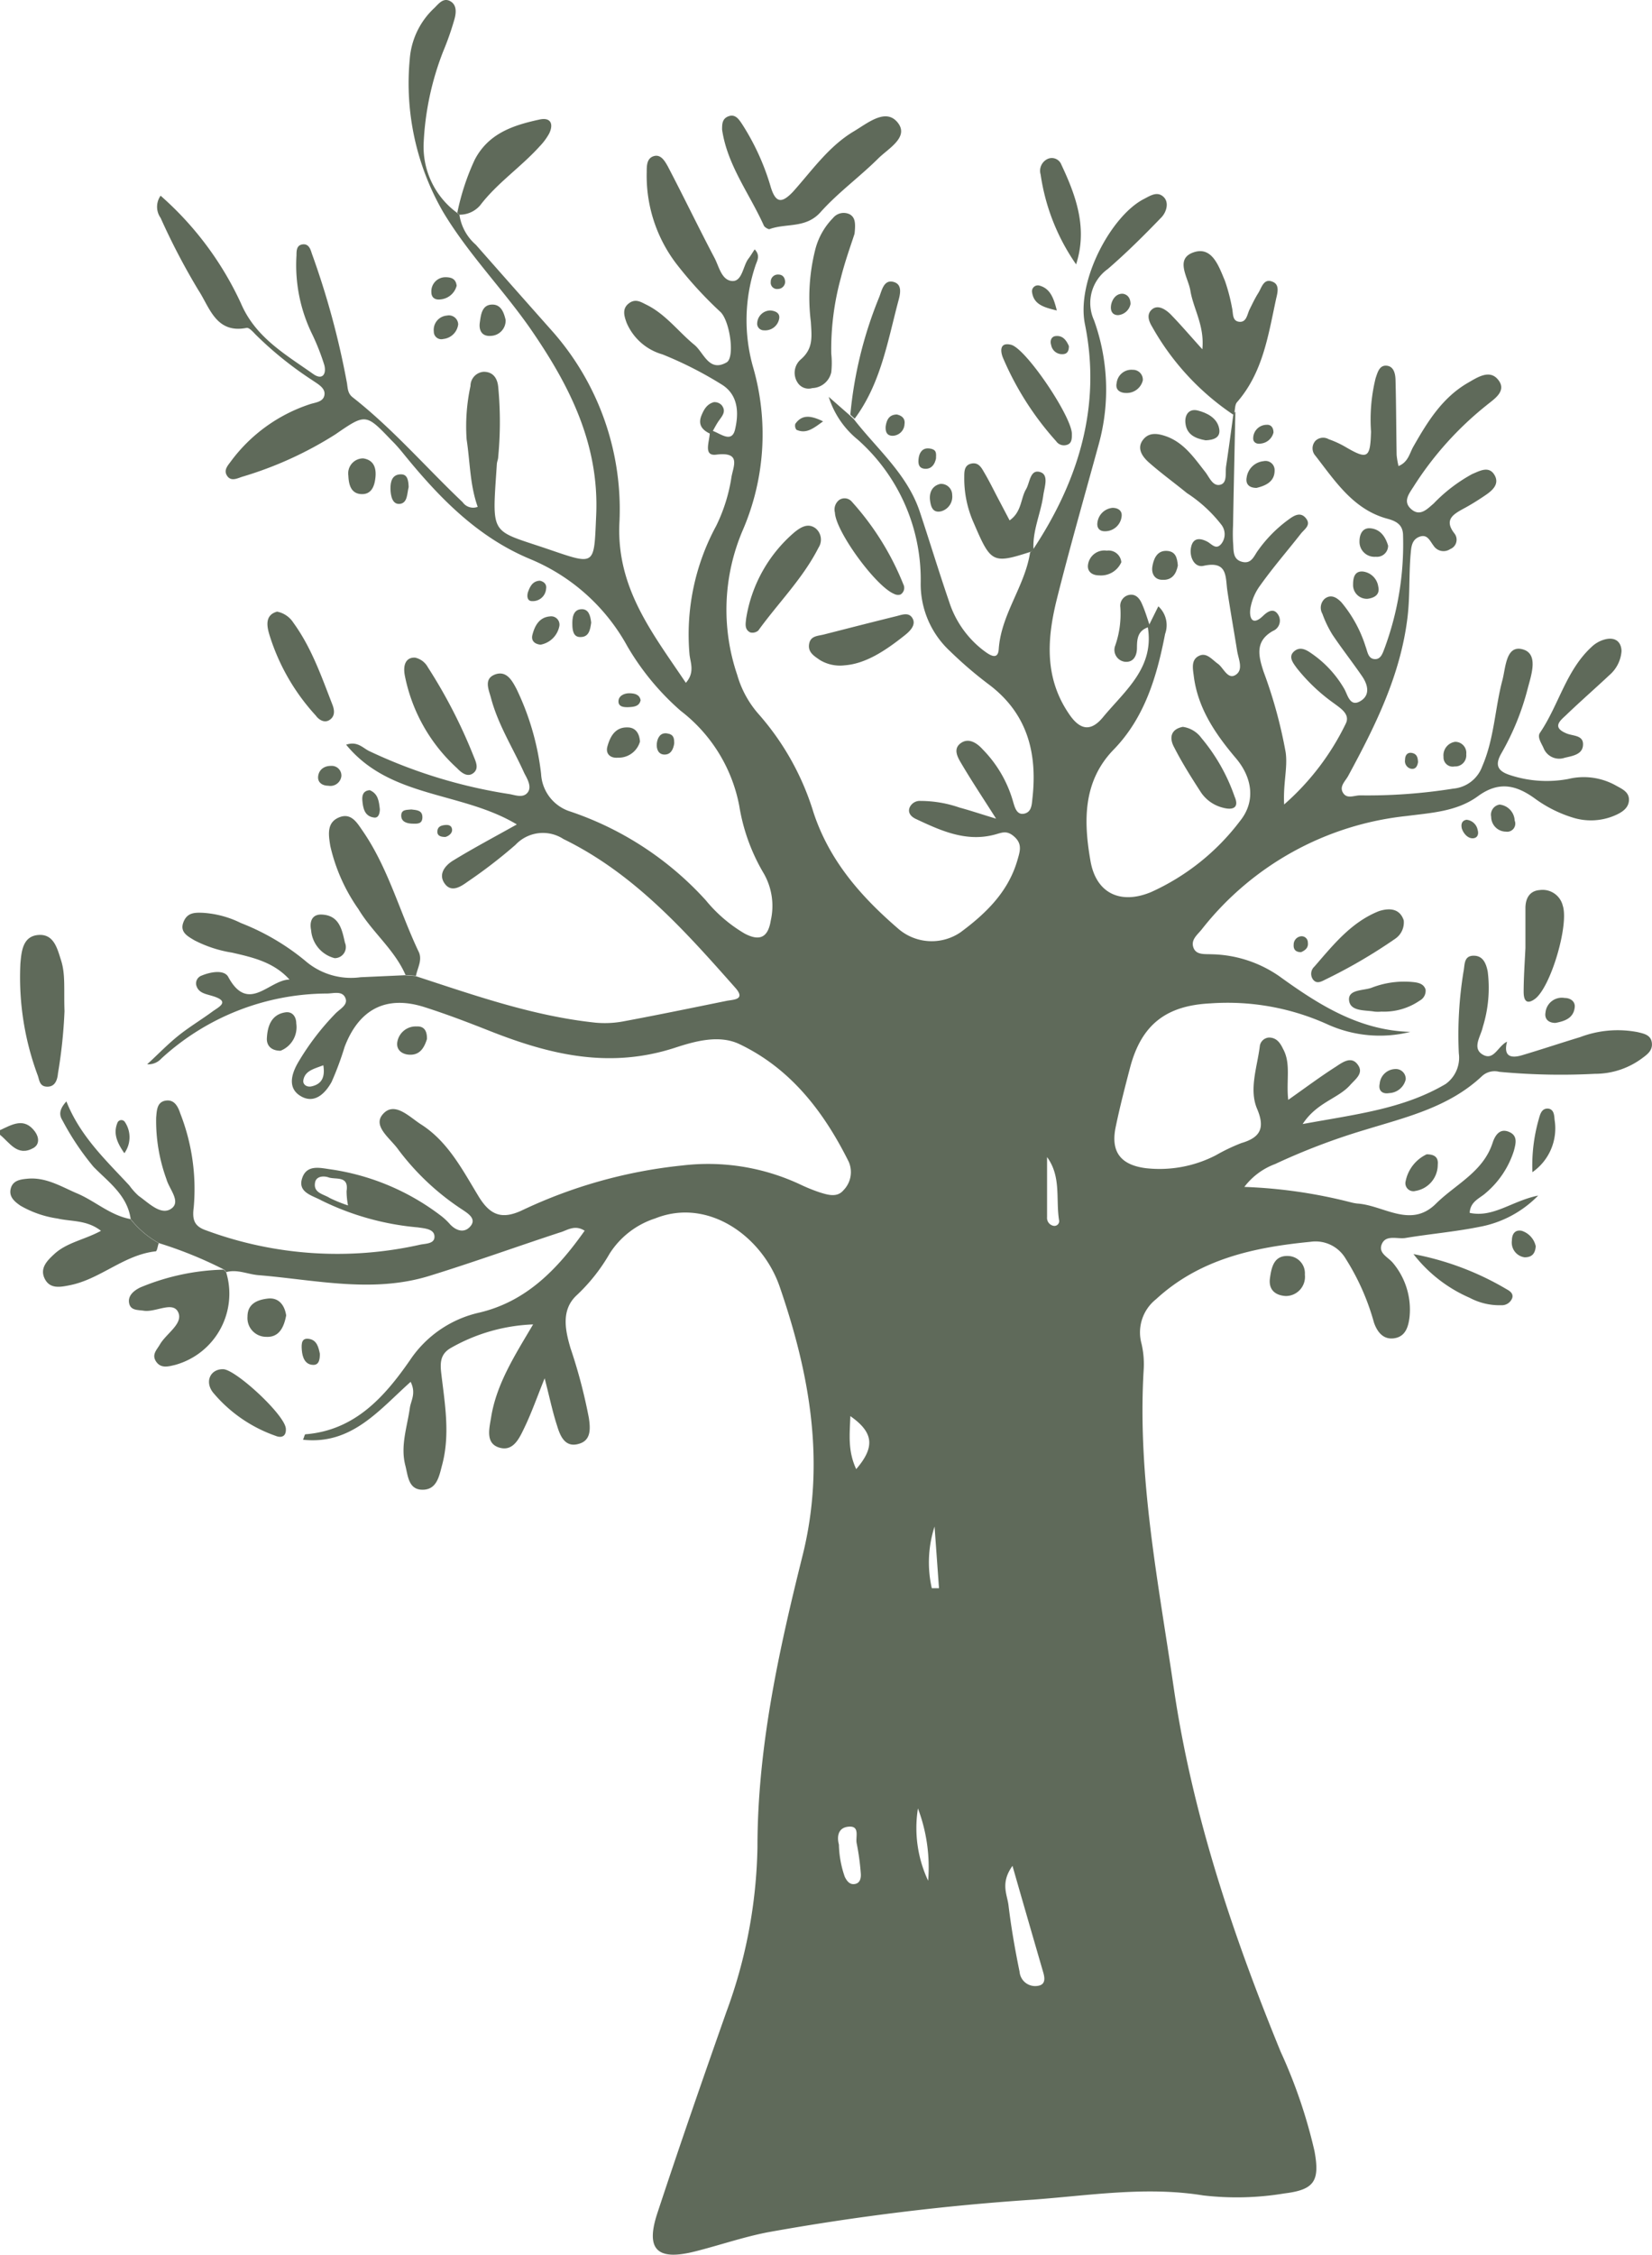 <svg id="Layer_1" data-name="Layer 1" xmlns="http://www.w3.org/2000/svg" viewBox="0 0 149.05 203.34"><defs><style>.cls-1{fill:#5f6a5a;}</style></defs><title>Potolo_Illustrations</title><path class="cls-1" d="M146.3,58.72a3.15,3.15,0,0,1-1.1,2.17c-1.28,1.2-2.6,2.35-3.87,3.57-.51.49-1.38,1.11,0,1.68.6.26,1.6.13,1.49,1.12-.09.81-1,.92-1.65,1.08a1.52,1.52,0,0,1-1.91-.89c-.2-.45-.6-1-.3-1.39,1.68-2.49,2.34-5.6,4.63-7.71a2.75,2.75,0,0,1,1.27-.7C145.78,57.44,146.28,57.92,146.3,58.72Z"/><path class="cls-1" d="M137.63,85.5c0-1.08,0-2.34,0-3.6,0-.83.34-1.56,1.29-1.63A1.87,1.87,0,0,1,141,81.68c.57,1.74-1.1,7.4-2.53,8.42-.81.58-1,0-1-.65C137.47,88.2,137.56,86.94,137.63,85.5Z"/><path class="cls-1" d="M138.26,105.71a15.2,15.2,0,0,1,.56-4.73c.13-.46.25-1.06.89-1,.49.08.52.6.55,1A4.81,4.81,0,0,1,138.26,105.71Z"/><path class="cls-1" d="M140.34,92.25c-.63,0-1-.35-.9-.93A1.48,1.48,0,0,1,141.17,90c.53,0,1,.33.9.9C141.94,91.85,141.13,92.1,140.34,92.25Z"/><path class="cls-1" d="M138.56,112.39c-.05.73-.41,1-1,1a1.34,1.34,0,0,1-1.15-1.52c0-.54.25-1,.89-.87A1.88,1.88,0,0,1,138.56,112.39Z"/><path class="cls-1" d="M0,101.92c1.08-.49,2.18-1.2,3.16.14.36.5.43,1.15-.16,1.48-1.43.79-2.12-.49-3-1.2Z"/><path class="cls-1" d="M41.45,19.36a4.42,4.42,0,0,0,1.48,2.71q3.41,3.87,6.83,7.72a24.25,24.25,0,0,1,6.12,17.48c-.22,5.83,3,9.84,6,14.31.84-.95.4-1.84.33-2.57a20.55,20.55,0,0,1,2.41-11.59A15.17,15.17,0,0,0,66,43c.18-1,.87-2.27-1.36-2-1.24.17-.6-1.22-.6-2a1.92,1.92,0,0,0,.21-.16c.73.23,1.77,1.17,2.07-.11s.39-3-1.12-4a34.25,34.25,0,0,0-5.43-2.77,5,5,0,0,1-3.23-2.84c-.22-.6-.43-1.26.17-1.74s1.09-.16,1.59.09c1.75.85,2.89,2.43,4.35,3.63.85.69,1.31,2.5,2.91,1.58.75-.43.31-3.65-.53-4.52A35.84,35.84,0,0,1,61,23.76a13.08,13.08,0,0,1-2.65-8.26c0-.55,0-1.23.64-1.42s1,.46,1.26.92c1.43,2.73,2.77,5.52,4.21,8.25.41.77.63,2,1.57,2.09s1-1.36,1.49-2c.2-.26.36-.54.57-.85.55.57.2,1.05.07,1.46a15.49,15.49,0,0,0-.22,9.14A21.8,21.8,0,0,1,67,47.85a18.23,18.23,0,0,0-.49,13,9.16,9.16,0,0,0,1.89,3.5,24,24,0,0,1,5,8.93c1.43,4.33,4.25,7.54,7.58,10.42a4.61,4.61,0,0,0,5.68.38c2.27-1.68,4.3-3.63,5.13-6.49.22-.77.48-1.45-.26-2.12s-1.18-.34-1.91-.17c-2.54.63-4.81-.42-7-1.45-.38-.18-.73-.51-.56-1a1,1,0,0,1,1-.62,10.79,10.79,0,0,1,3.51.6c1,.27,2,.61,3.3,1-1.18-1.86-2.18-3.36-3.09-4.9-.34-.57-.84-1.36-.11-1.9s1.5,0,2,.56a11,11,0,0,1,2.73,4.69c.15.5.32,1.24,1,1.1s.69-.82.75-1.38c.46-4.1-.46-7.66-3.93-10.27a36,36,0,0,1-3.5-3,8.24,8.24,0,0,1-2.65-6.2,16.87,16.87,0,0,0-5.69-12.89,8.06,8.06,0,0,1-2.61-3.85l1.86,1.63.39.36c2.12,2.74,4.88,5,6,8.47.88,2.65,1.69,5.32,2.61,8a9,9,0,0,0,3.09,4.4c.47.35,1.32,1,1.39-.11.22-3.17,2.36-5.66,2.83-8.72l.23-.21c4.12-6.2,6.22-12.95,4.72-20.36-.8-3.9,2.37-9.79,5.31-11.3.57-.29,1.18-.72,1.75-.22s.29,1.4-.16,1.87c-1.56,1.62-3.15,3.2-4.84,4.66a3.76,3.76,0,0,0-1.24,4.63A18.46,18.46,0,0,1,99.15,40c-1.28,4.68-2.62,9.34-3.79,14-.88,3.53-1.16,7.06,1.06,10.34,1,1.51,2,1.7,3.13.3,2-2.4,4.64-4.46,4-8.14l.15-.19.81-1.63a2.31,2.31,0,0,1,.61,2.49c-.74,3.83-1.84,7.55-4.64,10.43s-2.71,6.49-2.1,10c.5,3,2.75,4,5.5,2.84a20.78,20.78,0,0,0,8-6.4c1.44-1.78,1.1-3.93-.38-5.67-1.82-2.15-3.42-4.47-3.79-7.38-.08-.66-.29-1.53.53-1.87.65-.27,1.13.38,1.64.74s.89,1.47,1.61,1,.25-1.41.13-2.16c-.29-1.8-.61-3.6-.88-5.4-.19-1.26.06-2.76-2.16-2.27-.81.18-1.29-.8-1.12-1.66s.77-.88,1.45-.53c.4.2.79.79,1.27.22a1.4,1.4,0,0,0,0-1.76,12.61,12.61,0,0,0-3.09-2.83c-1.14-.93-2.34-1.8-3.44-2.77-.57-.51-1.1-1.24-.55-2s1.37-.61,2.12-.35c1.61.58,2.52,1.94,3.52,3.21.37.47.67,1.31,1.34,1.16s.46-1.06.54-1.65c.24-1.59.45-3.18.67-4.78l.17-.17c-.07,3.43-.15,6.86-.21,10.3a14.42,14.42,0,0,0,0,1.47c.07.68-.08,1.53.79,1.77s1.09-.51,1.45-1a12.13,12.13,0,0,1,2.64-2.71c.49-.36,1.14-.88,1.68-.23s-.14,1-.48,1.46c-1.21,1.54-2.48,3-3.64,4.63a4.82,4.82,0,0,0-.88,2.1c-.1.72.12,1.62,1.15.63.46-.45,1-.73,1.38-.07a1,1,0,0,1-.49,1.43c-1.65.93-1.3,2.27-.85,3.66a42.33,42.33,0,0,1,2,7.3c.19,1.41-.24,2.77-.14,4.69a23,23,0,0,0,5.57-7.31c.4-.84-.49-1.37-1.1-1.83A16.34,16.34,0,0,1,117,60.25c-.3-.42-.8-1-.26-1.49s1.1-.17,1.56.15a9.85,9.85,0,0,1,3,3.24c.3.54.5,1.62,1.42,1.09s.71-1.46.19-2.23c-.87-1.27-1.83-2.49-2.69-3.77a10,10,0,0,1-.91-1.89,1.09,1.09,0,0,1,.22-1.36c.57-.43,1.08-.1,1.49.32a11.67,11.67,0,0,1,2.19,4c.17.43.21,1.08.8,1.13s.75-.57.92-1a27.07,27.07,0,0,0,1.66-10.12c0-.89-.46-1.28-1.38-1.53-3.07-.81-4.72-3.36-6.52-5.68a1,1,0,0,1,0-1.36,1,1,0,0,1,1.19-.14,8.7,8.7,0,0,1,1.52.7c2,1.17,2.23,1,2.3-1.38a15.58,15.58,0,0,1,.41-4.81c.18-.53.34-1.2,1-1.14s.79.76.8,1.31c.06,2.25.06,4.5.1,6.74a6.93,6.93,0,0,0,.17,1c.91-.37,1-1.2,1.37-1.81,1.26-2.21,2.59-4.36,4.88-5.69.84-.48,1.92-1.22,2.69-.34.93,1.06-.34,1.81-1,2.36a29.86,29.86,0,0,0-6.58,7.33c-.42.66-1,1.36-.2,2.05s1.45-.05,2-.51a14.33,14.33,0,0,1,3.49-2.67c.68-.28,1.55-.8,2.05.16.39.77-.23,1.32-.83,1.73s-1.29.85-2,1.23c-.93.51-1.78,1-.84,2.22a.91.91,0,0,1-.37,1.43,1.07,1.07,0,0,1-1.5-.31c-.33-.42-.55-1.08-1.28-.8s-.73,1-.79,1.59c-.16,1.89-.05,3.78-.28,5.68-.63,5.22-2.91,9.79-5.36,14.31-.26.47-.82.94-.45,1.52s1,.21,1.56.22a49.14,49.14,0,0,0,8.39-.61,3.06,3.06,0,0,0,2.6-2c1.09-2.51,1.14-5.2,1.82-7.77.3-1.11.31-3.18,1.8-2.8s.82,2.28.49,3.53a23.33,23.33,0,0,1-2.37,5.84c-.64,1.1-.33,1.64.83,2a10.56,10.56,0,0,0,5.2.33,5.94,5.94,0,0,1,4.29.59c.55.31,1.22.58,1.18,1.34s-.73,1.14-1.39,1.41a5.46,5.46,0,0,1-3.72.13,11.5,11.5,0,0,1-3.37-1.7c-1.67-1.21-3.24-1.61-5.14-.22s-4.2,1.5-6.44,1.79a27.1,27.1,0,0,0-18.48,10.22c-.39.49-1,.93-.76,1.63s1,.59,1.65.62a11.06,11.06,0,0,1,6.13,2c3.56,2.57,7.19,4.87,11.8,5a11.43,11.43,0,0,1-7.39-.64,21.85,21.85,0,0,0-10.67-1.93c-4,.2-6.21,1.93-7.23,5.79-.46,1.76-.92,3.53-1.29,5.32-.48,2.24.4,3.45,2.7,3.75a11.07,11.07,0,0,0,6.34-1.17,17,17,0,0,1,2.28-1.09c1.72-.5,2.17-1.35,1.43-3.09s0-3.74.24-5.61a.89.89,0,0,1,.83-.82c.66,0,1,.45,1.26,1,.75,1.34.28,2.85.48,4.62,1.6-1.13,2.93-2.12,4.31-3,.62-.41,1.42-1,2-.12.5.74-.26,1.26-.72,1.78-1.1,1.24-3,1.55-4.29,3.52,4.78-.88,9.07-1.35,12.9-3.61a2.92,2.92,0,0,0,1.19-2.77,35.5,35.5,0,0,1,.42-7.35c.13-.59,0-1.43.89-1.45s1.16.73,1.3,1.44a11.89,11.89,0,0,1-.45,5c-.17.82-1,1.9,0,2.48s1.35-.75,2.19-1.17c-.35,1.36.37,1.52,1.37,1.22,1.75-.52,3.48-1.1,5.23-1.63a9.54,9.54,0,0,1,5.18-.45c.53.13,1.17.23,1.28.92s-.36,1.06-.81,1.39a7.11,7.11,0,0,1-4.32,1.45,59.2,59.2,0,0,1-8.63-.18,1.68,1.68,0,0,0-1.55.38c-3,2.83-6.88,3.72-10.62,4.87a58.92,58.92,0,0,0-8.06,3.07,6.18,6.18,0,0,0-2.77,2.06,45,45,0,0,1,9.57,1.38,4.25,4.25,0,0,0,.62.12c2.38.15,4.82,2.29,7.11,0,1.77-1.75,4.25-2.85,5.1-5.48.22-.67.66-1.38,1.55-.95.71.34.55,1,.37,1.67a8.24,8.24,0,0,1-2.53,3.8c-.53.49-1.4.75-1.46,1.8,2.13.46,3.79-1.07,6.18-1.56a9.88,9.88,0,0,1-5.34,2.83c-2.19.44-4.44.63-6.66,1-.73.1-1.73-.31-2.1.53s.57,1.19,1,1.72a6.55,6.55,0,0,1,1.49,4.91c-.11.87-.37,1.73-1.38,1.88s-1.55-.61-1.83-1.43a21.31,21.31,0,0,0-2.55-5.75,3.15,3.15,0,0,0-3.17-1.52c-5.12.5-10,1.55-13.94,5.18a3.82,3.82,0,0,0-1.31,4,8.12,8.12,0,0,1,.2,2.3c-.59,9.71,1.31,19.16,2.7,28.68,1.67,11.42,5.3,22.24,9.65,32.87A46.19,46.19,0,0,1,118.6,194c.49,2.68,0,3.48-2.71,3.81a26.13,26.13,0,0,1-7.34.18c-5.12-.83-10.21,0-15.31.38a215.19,215.19,0,0,0-24,2.95c-2.2.43-4.34,1.17-6.52,1.72-3.43.87-4.5-.15-3.41-3.45,2-6.07,4.1-12.11,6.22-18.13a45,45,0,0,0,2.81-14.84c0-9,1.92-17.72,4.08-26.37,2.08-8.37.64-16.33-2.07-24.2-1.56-4.54-6.45-8.08-11.23-6.17A7.66,7.66,0,0,0,55,113.06a16.23,16.23,0,0,1-3,3.78c-1.39,1.32-1,3.13-.53,4.73a47.23,47.23,0,0,1,1.66,6.31c.14.94.21,2-.87,2.32-1.28.4-1.72-.7-2-1.63-.41-1.25-.67-2.54-1.12-4.27-.72,1.79-1.2,3.16-1.83,4.46-.45.94-1,2.17-2.26,1.79s-.91-1.69-.74-2.73c.48-3,2.12-5.56,3.79-8.38a16.19,16.19,0,0,0-7.4,2.11c-1,.56-1,1.38-.88,2.37.32,2.71.8,5.42.08,8.16-.27,1-.46,2.26-1.76,2.27s-1.33-1.27-1.57-2.19c-.46-1.77.17-3.48.41-5.2.1-.67.58-1.3.07-2.34-2.83,2.52-5.31,5.7-9.71,5.22.11-.26.15-.48.21-.49C32,129,34.68,126,37,122.65a10.2,10.2,0,0,1,6.27-4.28c4.2-1,7-3.87,9.48-7.38-.93-.59-1.61,0-2.27.17-3.93,1.29-7.83,2.7-11.79,3.92-5.11,1.56-10.25.34-15.36-.08-1-.08-1.9-.55-2.91-.28a2.09,2.09,0,0,0-.2-.22,37,37,0,0,0-5.88-2.39,8.59,8.59,0,0,1-2.55-2.17c-.3-2.15-2-3.33-3.35-4.71a24,24,0,0,1-2.8-4.18c-.24-.39-.41-.89.35-1.72,1.26,3.16,3.56,5.29,5.68,7.58a5.81,5.81,0,0,0,.84.94c.9.63,2,1.79,2.93,1.16s-.17-1.76-.42-2.66a15.34,15.34,0,0,1-.93-5.57c.06-.63.06-1.39.85-1.52s1.12.54,1.32,1.14a18.71,18.71,0,0,1,1.22,8.47c-.14,1.08,0,1.71,1.12,2.09a34.1,34.1,0,0,0,19.26,1.3c.51-.12,1.36-.06,1.34-.75s-.91-.73-1.5-.82A24.47,24.47,0,0,1,29,108.26c-.81-.45-2.16-.71-1.74-2s1.67-.92,2.6-.8a21.44,21.44,0,0,1,10,4.24,5.82,5.82,0,0,1,.76.73c.58.6,1.31.79,1.84.14s-.21-1.12-.7-1.45a22.83,22.83,0,0,1-5.82-5.44c-.7-1-2.32-2.09-1.43-3.16,1.05-1.27,2.41.2,3.46.87,2.46,1.56,3.77,4.14,5.22,6.52,1.05,1.71,2.12,2.11,4,1.2a44.17,44.17,0,0,1,14.34-4,19.6,19.6,0,0,1,10.67,1.71,15.63,15.63,0,0,0,1.75.71c.74.23,1.58.5,2.16-.2a2.33,2.33,0,0,0,.46-2.57c-2.24-4.49-5.22-8.39-9.86-10.6-1.83-.87-4-.26-5.78.32C55,96.42,49.63,95.12,44.25,93c-2-.79-3.93-1.53-5.94-2.17-3.44-1.1-5.91.15-7.22,3.59a27.53,27.53,0,0,1-1.17,3.15c-.55,1-1.51,2-2.74,1.31s-.92-1.94-.32-3a23.2,23.2,0,0,1,3.44-4.51c.38-.38,1.09-.74.88-1.32-.26-.74-1.09-.45-1.68-.45a22.22,22.22,0,0,0-14.95,5.87,1.57,1.57,0,0,1-1.27.51c.93-.85,1.81-1.77,2.79-2.56s2.07-1.44,3.09-2.19c.59-.43,1.67-.91,0-1.41-.61-.19-1.28-.26-1.46-1a.75.75,0,0,1,.5-.84c.82-.34,2-.54,2.38.1,1.82,3.39,3.69.28,5.54.26-1.43-1.58-3.32-2-5.19-2.43a11.16,11.16,0,0,1-3.39-1.11c-.58-.35-1.33-.72-1-1.61s1-.9,1.76-.87a8.93,8.93,0,0,1,3.43.92,21.17,21.17,0,0,1,5.8,3.4,6.31,6.31,0,0,0,5,1.49l4-.18.94.07c5.34,1.74,10.64,3.62,16.28,4.21a9.11,9.11,0,0,0,2.5-.12c3.11-.58,6.21-1.22,9.31-1.85.62-.12,1.74-.09.79-1.17-4.57-5.16-9.14-10.31-15.51-13.42a3.39,3.39,0,0,0-4.33.52,45.46,45.46,0,0,1-4.34,3.34c-.61.44-1.46,1-2.06.14s.08-1.65.8-2.08c1.78-1.09,3.63-2.07,5.72-3.24-5-3-11.42-2.33-15.4-7.19,1-.34,1.48.27,2.05.56A45.86,45.86,0,0,0,46,71.62c.53.1,1.2.36,1.6-.14s0-1.2-.29-1.74c-1-2.23-2.35-4.33-3-6.75-.2-.78-.72-1.79.4-2.18,1-.33,1.49.56,1.89,1.32a23.84,23.84,0,0,1,2.22,7.66,3.76,3.76,0,0,0,2.65,3.4,29,29,0,0,1,12.21,8,13.12,13.12,0,0,0,3.5,3c1.27.67,2.1.46,2.36-1.17a5.89,5.89,0,0,0-.62-4.23,17.35,17.35,0,0,1-2.22-6.11,14.12,14.12,0,0,0-5.28-8.57,23.32,23.32,0,0,1-4.82-5.83,17.74,17.74,0,0,0-8.74-7.85c-4.83-2-8.32-5.64-11.53-9.6-.31-.38-.64-.76-1-1.11C33,37.28,33,37.29,30.25,39.18A33.43,33.43,0,0,1,21.84,43c-.45.15-1,.44-1.35-.09s.09-.95.36-1.33a14.5,14.5,0,0,1,7.06-5.11c.5-.18,1.25-.19,1.36-.84s-.61-1-1.12-1.36a32.27,32.27,0,0,1-5.08-4.09c-.24-.25-.59-.65-.82-.61-2.77.55-3.34-1.87-4.35-3.4a61.09,61.09,0,0,1-3.41-6.52,1.73,1.73,0,0,1,0-2,29.14,29.14,0,0,1,7.25,9.71c1.31,3.07,4,4.59,6.52,6.37.83.59,1.21,0,1-.81a20.6,20.6,0,0,0-1.07-2.73,14.17,14.17,0,0,1-1.44-7.15c0-.42,0-.93.55-1s.71.42.83.81a73.41,73.41,0,0,1,3.18,11.73c.07.51.08.92.52,1.26,3.61,2.83,6.6,6.31,9.91,9.45a1.16,1.16,0,0,0,1.36.42c-.71-2-.68-4-1-6.09a17.19,17.19,0,0,1,.35-4.81,1.28,1.28,0,0,1,1.19-1.28c.88,0,1.24.62,1.31,1.36a33.26,33.26,0,0,1,0,6.31c0,.21-.1.41-.12.62-.43,6.57-.68,5.91,4.46,7.65,4.5,1.53,4.29,1.64,4.5-3,.29-6.51-2.48-11.84-6-16.92-2.5-3.56-5.57-6.69-7.82-10.45a23.19,23.19,0,0,1-3-13.77A7,7,0,0,1,39.2.71c.39-.39.81-.95,1.43-.6s.53,1.1.35,1.7A25.53,25.53,0,0,1,40,4.6,25.85,25.85,0,0,0,38.22,13a7.39,7.39,0,0,0,3,6.18Zm49.9,148.91c-1.11,1.55-.48,2.57-.36,3.55.24,2,.59,4,1,6a1.41,1.41,0,0,0,1.65,1.27c.7-.1.63-.69.5-1.16C93.25,174.86,92.36,171.8,91.35,168.27Zm-15.66-1.92a9.32,9.32,0,0,0,.53,2.91c.2.4.46.74.94.64s.54-.6.5-1a21.86,21.86,0,0,0-.37-2.68c-.12-.56.36-1.65-.84-1.47C75.61,164.88,75.5,165.65,75.69,166.35Zm1.56-33.86c1.72-2,1.57-3.31-.53-4.78C76.67,129.32,76.47,130.82,77.25,132.49Zm17.22-28.14c0,1.81,0,3.62,0,5.43a.72.72,0,0,0,.59.77.43.43,0,0,0,.49-.53C95.25,108.12,95.76,106.11,94.47,104.35ZM82.82,163.09a11.19,11.19,0,0,0,.92,6.52A15,15,0,0,0,82.82,163.09ZM31.4,108.71a6.92,6.92,0,0,1-.13-1.29c.22-1.45-1-1-1.66-1.25-.43-.14-1.11-.1-1.19.51-.14.92.77,1,1.33,1.36A13,13,0,0,0,31.4,108.71Zm52.67,34.52.65,0-.4-5.56A10.51,10.51,0,0,0,84.07,143.23ZM29.17,96.07c-.88.34-1.7.5-1.81,1.42,0,.39.4.57.76.48C29,97.77,29.35,97.18,29.17,96.07Z"/><path class="cls-1" d="M111.26,37.39a23.21,23.21,0,0,1-7.32-7.94c-.28-.46-.53-1.1,0-1.55s1.21,0,1.64.41c.92.94,1.77,1.94,2.9,3.19.21-2.14-.81-3.64-1.08-5.29-.19-1.18-1.46-2.89.34-3.47,1.65-.52,2.24,1.32,2.78,2.59a16.5,16.5,0,0,1,.64,2.44c.11.46,0,1.13.58,1.24.73.13.78-.66,1-1.1s.48-1,.79-1.49.49-1.37,1.31-1c.63.26.42,1,.3,1.51-.71,3.28-1.19,6.66-3.53,9.34-.2.23-.17.65-.25,1Z"/><path class="cls-1" d="M65.15,11.69c0-.5,0-1,.6-1.21s.92.29,1.19.69a21.66,21.66,0,0,1,2.61,5.73c.45,1.44,1,1.44,2,.39,1.73-1.93,3.22-4.1,5.51-5.46,1.24-.74,2.86-2.11,3.93-.78s-.87,2.35-1.77,3.26C77.51,16,75.55,17.42,74,19.17c-1.33,1.45-3.09.94-4.59,1.5-.11,0-.42-.17-.49-.32C67.63,17.47,65.62,14.91,65.15,11.69Z"/><path class="cls-1" d="M11.77,109.94a8.59,8.59,0,0,0,2.55,2.17c-.09.26-.15.73-.27.74-2.87.31-5,2.52-7.77,3.06-.85.17-1.77.35-2.24-.58s.18-1.61.82-2.2C6,112.05,7.6,111.82,9.11,111c-1.28-1-2.69-.82-3.92-1.11a9.34,9.34,0,0,1-3.35-1.16c-.52-.36-1.06-.8-.87-1.54s.87-.83,1.52-.89c1.63-.15,3,.69,4.38,1.29C8.54,108.27,9.91,109.6,11.77,109.94Z"/><path class="cls-1" d="M20.4,114.72a6.66,6.66,0,0,1-4.59,8.37c-.62.15-1.29.34-1.72-.29s.05-1.06.33-1.54c.57-1,2.13-1.88,1.66-2.91s-2,0-3.08-.14c-.54-.09-1.22,0-1.35-.69s.45-1.14,1-1.41a20.75,20.75,0,0,1,7.53-1.61A2.09,2.09,0,0,1,20.4,114.72Z"/><path class="cls-1" d="M37.53,88l-.94-.07c-1-2.3-3-3.85-4.25-5.94a16.07,16.07,0,0,1-2.54-5.7c-.16-1-.34-2.1.78-2.57s1.65.51,2.16,1.24c2.28,3.32,3.31,7.23,5,10.8C38.16,86.54,37.67,87.26,37.53,88Z"/><path class="cls-1" d="M5.82,91.19a44.75,44.75,0,0,1-.59,5.61C5.18,97.34,5,98,4.28,98s-.72-.58-.87-1A25.37,25.37,0,0,1,1.84,86.89c.1-1.12.22-2.46,1.62-2.57s1.71,1.22,2.05,2.29C5.92,87.89,5.75,89.24,5.82,91.19Z"/><path class="cls-1" d="M77.1,21.08c-.32,1-.86,2.48-1.24,4A24.32,24.32,0,0,0,75,31.9a7.74,7.74,0,0,1,0,1.67A1.82,1.82,0,0,1,73.29,35,1.17,1.17,0,0,1,72,34.56a1.6,1.6,0,0,1,.23-2.13c1.18-1,1-2.09.93-3.39a17.66,17.66,0,0,1,.38-6.47,6.27,6.27,0,0,1,1.61-2.9,1.24,1.24,0,0,1,1.52-.34C77.15,19.61,77.21,20.1,77.1,21.08Z"/><path class="cls-1" d="M93,49.76c-3.44,1.11-3.6,1-5.12-2.54A9.81,9.81,0,0,1,87,43c0-.48,0-1.05.63-1.19s.9.33,1.14.75c.43.72.8,1.47,1.19,2.22l1.13,2.15c1.1-.76,1-2,1.48-2.8.36-.6.36-1.86,1.3-1.55.78.26.36,1.36.26,2.09-.23,1.66-1,3.22-.88,4.93Z"/><path class="cls-1" d="M41.26,19.19a21.42,21.42,0,0,1,1.57-4.78c1.24-2.39,3.49-3.12,5.85-3.63,1-.22,1.29.39.87,1.26a5.47,5.47,0,0,1-.87,1.17c-1.69,1.87-3.82,3.29-5.36,5.31a2.42,2.42,0,0,1-1.87.84Z"/><path class="cls-1" d="M37.46,59.31a1.73,1.73,0,0,1,1.14.86,46.54,46.54,0,0,1,4.12,8c.2.5.52,1.12,0,1.54s-1.07,0-1.47-.42A15.27,15.27,0,0,1,36.54,61C36.3,59.86,36.7,59.26,37.46,59.31Z"/><path class="cls-1" d="M67.32,55.78A12.9,12.9,0,0,1,71.68,48c.56-.45,1.22-.87,1.91-.35a1.32,1.32,0,0,1,.26,1.74c-1.41,2.78-3.65,5-5.43,7.47a.8.8,0,0,1-.74.17C67.14,56.75,67.28,56.21,67.32,55.78Z"/><path class="cls-1" d="M25,55.16a2.26,2.26,0,0,1,1.47,1C28.11,58.42,29,61,30,63.57c.18.48.24,1-.24,1.34s-1,0-1.27-.38a19.06,19.06,0,0,1-4.16-7.21C24.08,56.52,23.86,55.47,25,55.16Z"/><path class="cls-1" d="M76.21,60A3.51,3.51,0,0,1,74,59.54c-.52-.36-1.12-.7-1-1.45s.77-.73,1.3-.86c2.16-.55,4.33-1.11,6.49-1.64.53-.12,1.19-.44,1.54.17s-.25,1.18-.72,1.55C79.91,58.66,78.12,59.86,76.21,60Z"/><path class="cls-1" d="M126.65,83a1.78,1.78,0,0,1-.74,1.64,47.29,47.29,0,0,1-6.31,3.69c-.36.18-.8.45-1.14,0a.88.88,0,0,1,.13-1.16c1.69-1.94,3.31-4,5.82-5C125.47,81.83,126.32,82,126.65,83Z"/><path class="cls-1" d="M77.11,37.76l-.39-.36a36.84,36.84,0,0,1,2.6-10.59c.24-.6.41-1.61,1.28-1.39s.61,1.16.43,1.81C80.07,30.87,79.44,34.63,77.11,37.76Z"/><path class="cls-1" d="M75.33,46.23a1.09,1.09,0,0,1,.37-1.13.86.86,0,0,1,1.16.15,24.89,24.89,0,0,1,4.64,7.44.7.7,0,0,1-.26.93.77.77,0,0,1-.57-.06C79,52.87,75.4,47.92,75.33,46.23Z"/><path class="cls-1" d="M96.71,39.13c0,.44,0,.88-.49,1a.85.85,0,0,1-.93-.34,27.08,27.08,0,0,1-4.81-7.55c-.22-.56-.31-1.42.77-1.14C92.62,31.51,96.69,37.56,96.71,39.13Z"/><path class="cls-1" d="M106.72,65.55a2.5,2.5,0,0,1,1.67,1,16.7,16.7,0,0,1,3,5.29c.44,1-.14,1.25-1.06,1a3.36,3.36,0,0,1-2-1.42c-.84-1.3-1.67-2.61-2.38-4C105.47,66.56,105.62,65.76,106.72,65.55Z"/><path class="cls-1" d="M97.09,23.84a18.9,18.9,0,0,1-3.2-8.1,1.18,1.18,0,0,1,.64-1.41.92.92,0,0,1,1.23.52C97.1,17.69,98.14,20.6,97.09,23.84Z"/><path class="cls-1" d="M25.79,128.84c.05.76-.46.85-.95.64a12.89,12.89,0,0,1-5.63-3.91c-.77-1-.2-2.12.93-2.09S25.71,127.6,25.79,128.84Z"/><path class="cls-1" d="M127.53,113.1a25.89,25.89,0,0,1,8.39,3.16c.31.17.64.39.52.8a1,1,0,0,1-1,.65,5.72,5.72,0,0,1-2.84-.67A12.9,12.9,0,0,1,127.53,113.1Z"/><path class="cls-1" d="M124.64,91.23a3.3,3.3,0,0,1-.63,0c-.86-.15-2.17,0-2.29-1s1.23-.88,2-1.14a8.1,8.1,0,0,1,3.9-.51c.43.06.85.18,1,.66a1,1,0,0,1-.53,1A5.67,5.67,0,0,1,124.64,91.23Z"/><path class="cls-1" d="M103.58,56.57c-.91.32-1,1-1,1.87,0,.68-.31,1.33-1.1,1.24a1.08,1.08,0,0,1-.86-1.46,8.64,8.64,0,0,0,.46-3.46,1,1,0,0,1,.8-1.11c.58-.11.93.31,1.13.76.29.64.49,1.31.72,2Z"/><path class="cls-1" d="M25.82,118.63c-.19,1-.6,2-1.81,1.93a1.69,1.69,0,0,1-1.68-1.82c0-1.16.88-1.52,1.83-1.63S25.67,117.65,25.82,118.63Z"/><path class="cls-1" d="M116,116.88c-1-.06-1.56-.62-1.42-1.61s.36-2.06,1.65-2a1.56,1.56,0,0,1,1.5,1.68A1.73,1.73,0,0,1,116,116.88Z"/><path class="cls-1" d="M30.19,86.41a2.83,2.83,0,0,1-2.12-2.52c-.16-.78.08-1.47,1-1.41,1.55.09,1.79,1.37,2.05,2.53A1,1,0,0,1,30.19,86.41Z"/><path class="cls-1" d="M25.31,94.76c-.86,0-1.28-.49-1.23-1.16.06-1.06.4-2.1,1.65-2.3.67-.11,1,.42,1,1A2.28,2.28,0,0,1,25.31,94.76Z"/><path class="cls-1" d="M108.78,39.71c-.91-.16-1.74-.5-1.83-1.6-.06-.72.34-1.28,1.11-1.09s1.76.64,1.94,1.64C110.15,39.47,109.5,39.68,108.78,39.71Z"/><path class="cls-1" d="M32.77,41.34c.94.14,1.18.84,1.11,1.65s-.34,1.62-1.29,1.57-1.13-.9-1.16-1.67A1.35,1.35,0,0,1,32.77,41.34Z"/><path class="cls-1" d="M128.72,104.1c.81,0,1.06.36,1,.93a2.39,2.39,0,0,1-2,2.37.72.72,0,0,1-.9-.86A3.42,3.42,0,0,1,128.72,104.1Z"/><path class="cls-1" d="M57.74,66.88a2,2,0,0,1-2,1.45c-.67.06-1.12-.35-.94-1,.24-.88.69-1.75,1.79-1.73C57.32,65.59,57.69,66.11,57.74,66.88Z"/><path class="cls-1" d="M101.17,50.7a2,2,0,0,1-2,1.19c-.65,0-1.11-.36-1-1a1.49,1.49,0,0,1,1.69-1.23A1.15,1.15,0,0,1,101.17,50.7Z"/><path class="cls-1" d="M38.52,93.71c-.25.79-.65,1.5-1.68,1.4-.6-.06-1.08-.44-1-1.09a1.68,1.68,0,0,1,1.75-1.45C38.29,92.53,38.54,93,38.52,93.71Z"/><path class="cls-1" d="M45.62,28.85a1.38,1.38,0,0,1-1.33,1.44c-.82.07-1.1-.51-1-1.2s.18-1.66,1.19-1.62C45.25,27.5,45.48,28.27,45.62,28.85Z"/><path class="cls-1" d="M125.24,49.21a1,1,0,0,1-1.11,1,1.35,1.35,0,0,1-1.47-1.41c0-.58.25-1.19.93-1.16C124.54,47.7,125,48.41,125.24,49.21Z"/><path class="cls-1" d="M106.27,51c-.15.79-.55,1.34-1.4,1.29-.69,0-1-.56-.9-1.19s.38-1.43,1.24-1.42S106.21,50.3,106.27,51Z"/><path class="cls-1" d="M113.37,44c-.68,0-1-.35-.89-.94A1.71,1.71,0,0,1,114,41.59a.82.82,0,0,1,1,.85C115,43.45,114.17,43.81,113.37,44Z"/><path class="cls-1" d="M123.4,54a1.24,1.24,0,0,1-1.32-1.29c0-.6.13-1.21.86-1.17a1.59,1.59,0,0,1,1.41,1.35C124.52,53.59,124.06,53.91,123.4,54Z"/><path class="cls-1" d="M48.77,58.14c-.57-.06-.85-.38-.74-.86.21-.83.61-1.61,1.59-1.69a.75.75,0,0,1,.83.95A2.11,2.11,0,0,1,48.77,58.14Z"/><path class="cls-1" d="M126.83,97.34a1.6,1.6,0,0,1-1.49,1.24c-.6.11-1-.21-.86-.84a1.45,1.45,0,0,1,1.4-1.33A.89.89,0,0,1,126.83,97.34Z"/><path class="cls-1" d="M84.84,43.64a1,1,0,0,1,1.07,1,1.36,1.36,0,0,1-1,1.47c-.78.18-.93-.46-1-1S84,43.83,84.84,43.64Z"/><path class="cls-1" d="M135.3,72.56A1.52,1.52,0,0,1,136.66,74a.73.73,0,0,1-.79,1,1.34,1.34,0,0,1-1.33-1.34A.92.92,0,0,1,135.3,72.56Z"/><path class="cls-1" d="M41.34,29.25A1.51,1.51,0,0,1,40,30.57a.68.68,0,0,1-.86-.67,1.29,1.29,0,0,1,1.18-1.44A.84.84,0,0,1,41.34,29.25Z"/><path class="cls-1" d="M103.11,34.3a1.49,1.49,0,0,1-1.5,1.14c-.57,0-1-.29-.86-.9a1.34,1.34,0,0,1,1.45-1.19A.89.89,0,0,1,103.11,34.3Z"/><path class="cls-1" d="M131.29,66.9a1,1,0,0,1,1,1.12,1,1,0,0,1-1.05,1.1.83.83,0,0,1-1-.86A1.23,1.23,0,0,1,131.29,66.9Z"/><path class="cls-1" d="M53.34,56.15c-.09.63-.19,1.32-1,1.3-.61,0-.69-.61-.7-1.1s0-1.39.83-1.41C53.13,54.92,53.27,55.56,53.34,56.15Z"/><path class="cls-1" d="M41.2,25.77A1.65,1.65,0,0,1,39.76,27c-.47.07-.84-.13-.84-.65A1.27,1.27,0,0,1,40.18,25C40.69,25,41.13,25.12,41.2,25.77Z"/><path class="cls-1" d="M100.38,45.8c.5,0,.87.26.82.74a1.5,1.5,0,0,1-1.53,1.37c-.52,0-.73-.36-.65-.82A1.51,1.51,0,0,1,100.38,45.8Z"/><path class="cls-1" d="M36.87,43.93c-.15.55-.08,1.42-.78,1.51s-.85-.75-.86-1.36.13-1.34,1-1.3C36.79,42.8,36.85,43.39,36.87,43.93Z"/><path class="cls-1" d="M64.06,39.11c-.73-.34-1.11-.84-.76-1.67.22-.53.49-1,1.1-1.17a.87.87,0,0,1,.72.28c.45.59,0,1-.33,1.49-.19.29-.35.6-.52.91A1.92,1.92,0,0,1,64.06,39.11Z"/><path class="cls-1" d="M30.8,70a1,1,0,0,1-1.18.86c-.53,0-1-.29-.91-.89s.58-.91,1.18-.9A.87.87,0,0,1,30.8,70Z"/><path class="cls-1" d="M33.36,71.26c.76.32.83,1,.91,1.72,0,.36-.11.81-.52.75-.87-.11-1-.86-1.06-1.57C32.66,71.73,32.76,71.31,33.36,71.26Z"/><path class="cls-1" d="M28.86,122.09c0,.45-.05,1-.58,1-.77,0-1-.7-1.05-1.34s0-1.12.68-1S28.74,121.5,28.86,122.09Z"/><path class="cls-1" d="M95.35,28c-1.22-.29-2.07-.56-2.23-1.63a.53.53,0,0,1,.64-.62C94.72,26,95.06,26.82,95.35,28Z"/><path class="cls-1" d="M69.54,28c.5.06.87.28.75.79a1.28,1.28,0,0,1-1.36,1,.6.6,0,0,1-.61-.69A1.2,1.2,0,0,1,69.54,28Z"/><path class="cls-1" d="M102,27.42a1.25,1.25,0,0,1-1.12,1c-.54,0-.7-.41-.64-.86s.38-1.09,1.06-1.07C101.76,26.56,102,26.91,102,27.42Z"/><path class="cls-1" d="M60.83,67.05c-.08.52-.3,1-.87,1s-.75-.52-.7-1,.3-1,.92-.91S60.83,66.59,60.83,67.05Z"/><path class="cls-1" d="M11.22,104c-.7-1-1-1.81-.63-2.73a.38.38,0,0,1,.68-.08A2.46,2.46,0,0,1,11.22,104Z"/><path class="cls-1" d="M84.45,41.35c-.11.51-.38.92-.92.93-.69,0-.71-.53-.64-1s.35-.93,1-.83S84.46,40.9,84.45,41.35Z"/><path class="cls-1" d="M80.91,37.38c.48.1.77.38.7.86a1.1,1.1,0,0,1-1.07,1.06c-.56,0-.66-.41-.63-.85C80,37.84,80.23,37.4,80.91,37.38Z"/><path class="cls-1" d="M74.26,38c-.89.65-1.52,1.15-2.4.76a.6.6,0,0,1-.1-.54C72.35,37.39,73.11,37.44,74.26,38Z"/><path class="cls-1" d="M114.9,39a1.31,1.31,0,0,1-1.12,1c-.38.08-.74-.09-.71-.51a1.22,1.22,0,0,1,1.2-1.18C114.66,38.28,114.89,38.54,114.9,39Z"/><path class="cls-1" d="M96.44,31.21c0,.43-.13.71-.54.73a1,1,0,0,1-1.06-.82c-.12-.37,0-.76.39-.81C95.89,30.23,96.21,30.69,96.44,31.21Z"/><path class="cls-1" d="M37.11,73c.48.06,1,.06,1,.7s-.49.59-.91.58-1-.13-1-.72S36.72,73.05,37.11,73Z"/><path class="cls-1" d="M57.8,63.15c-.12.53-.54.59-1,.62s-1,0-1-.51.52-.75,1-.74S57.7,62.63,57.8,63.15Z"/><path class="cls-1" d="M48.71,52.37c.41.09.63.36.56.73A1.2,1.2,0,0,1,48,54.21c-.43,0-.47-.44-.37-.79C47.82,52.88,48.06,52.4,48.71,52.37Z"/><path class="cls-1" d="M132.32,73.93a1.13,1.13,0,0,1,1,.92c.11.36,0,.73-.43.75s-.84-.39-1-.89C131.81,74.36,131.87,74,132.32,73.93Z"/><path class="cls-1" d="M70.84,25.41a.66.66,0,0,1-.66.65.57.57,0,0,1-.64-.64.64.64,0,0,1,.65-.66C70.6,24.75,70.81,25,70.84,25.41Z"/><path class="cls-1" d="M127.94,68.73c-.06.38-.23.69-.67.59a.71.71,0,0,1-.5-.81c0-.39.21-.7.65-.6S127.92,68.35,127.94,68.73Z"/><path class="cls-1" d="M117.39,85.87c-.52,0-.7-.28-.67-.67a.75.75,0,0,1,.59-.75A.56.56,0,0,1,118,85C118.07,85.5,117.72,85.72,117.39,85.87Z"/><path class="cls-1" d="M40.19,75.48c-.38,0-.75-.07-.73-.51s.37-.54.73-.57.57.1.6.41S40.52,75.39,40.19,75.48Z"/></svg>
